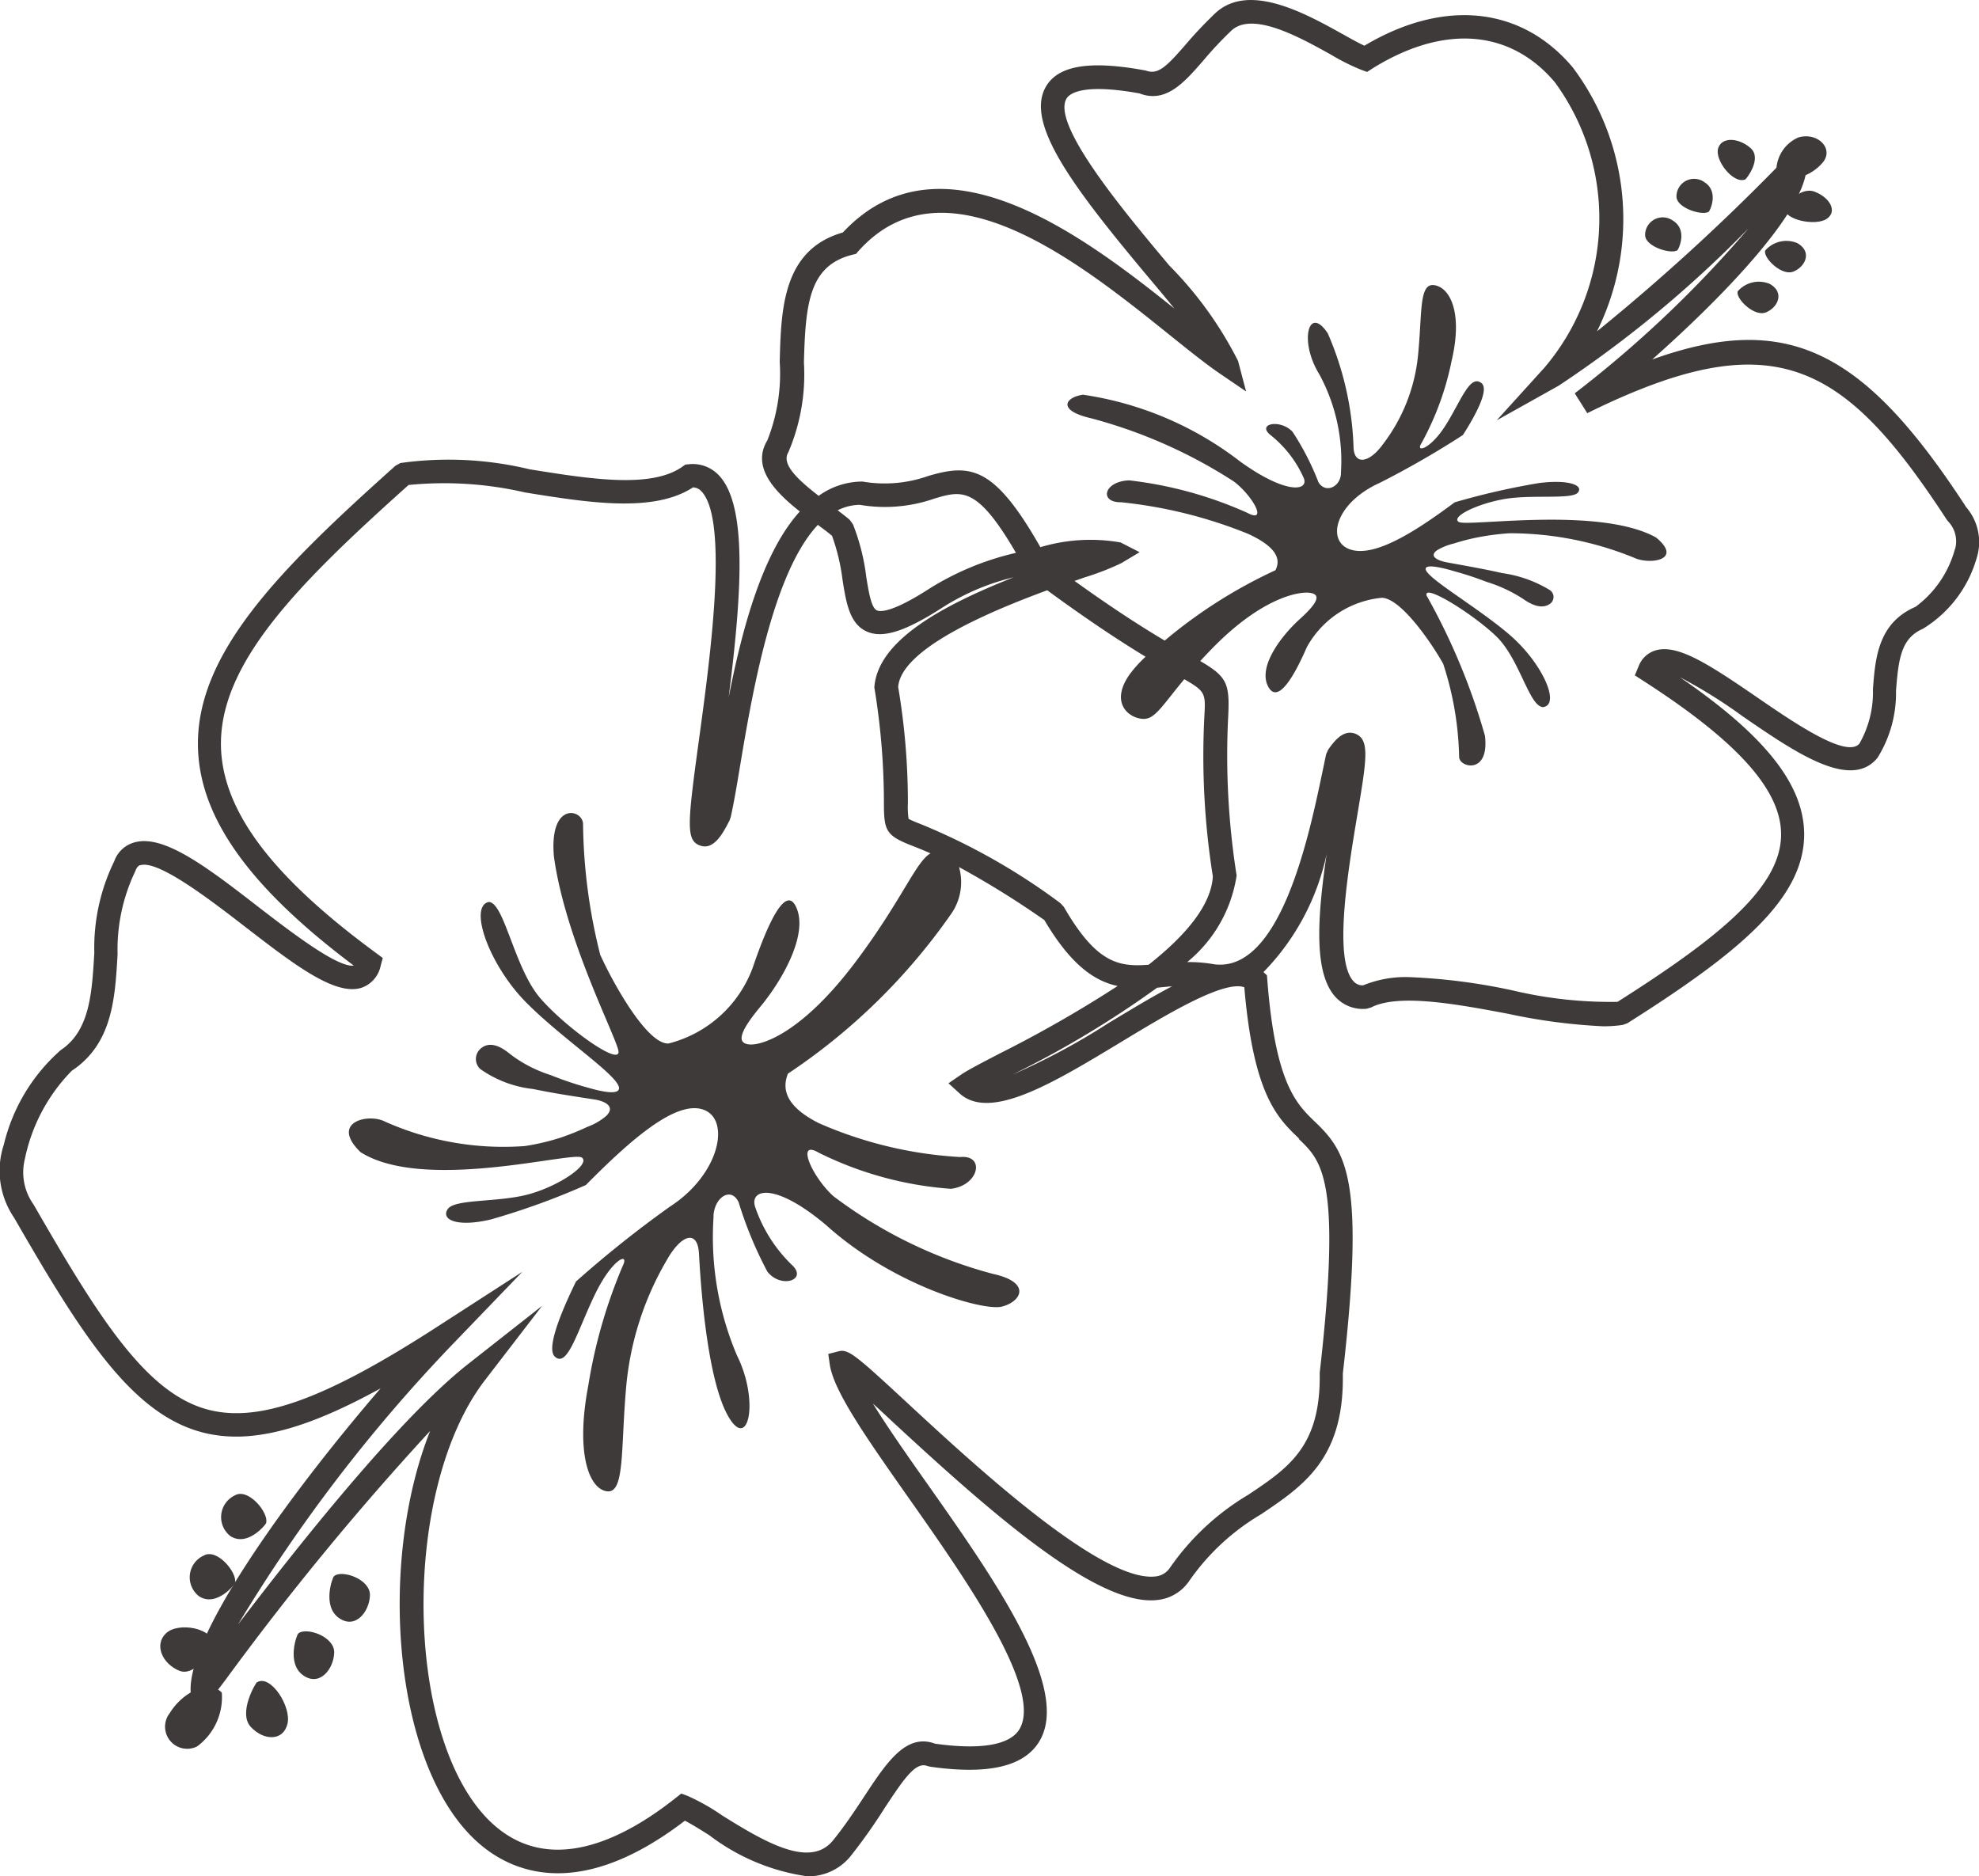 <svg xmlns="http://www.w3.org/2000/svg" width="63.285" height="60" viewBox="0 0 63.285 60">
  <g id="hibiscus" transform="translate(-232.592 -296.997)">
    <path id="パス_304" data-name="パス 304" d="M534.2,291.754c-3.239-4.965-5.671-6.265-10.028-4.7,2.285-2.023,4.943-4.779,4.939-6.19v-.9l-.927.919a67.679,67.679,0,0,1-5.777,5.271,8.082,8.082,0,0,0-.776-8.444c-1.642-1.948-4.118-2.205-6.66-.692-.2-.089-.444-.231-.71-.377-1.189-.661-2.991-1.659-4.06-.661a13.45,13.45,0,0,0-.945,1c-.621.714-.883.976-1.273.834-1.779-.333-2.8-.169-3.195.51-.7,1.194.95,3.323,3.359,6.2.253.3.506.6.745.9-2.889-2.312-7.463-5.79-10.6-2.432-1.926.55-1.975,2.454-2.019,4.135a5.788,5.788,0,0,1-.395,2.511c-.519.861.24,1.646,1.038,2.276-1.194,1.313-1.846,3.754-2.276,5.95.43-3.394.6-6.159-.319-7.113a1.145,1.145,0,0,0-.967-.346l-.1.009-.08.058c-1,.723-2.982.4-4.9.093a11.044,11.044,0,0,0-4.131-.2l-.155.084c-3.669,3.283-6.465,6.043-6.314,9.127.107,2.205,1.691,4.393,4.978,6.86-.5.075-1.948-1.025-3.017-1.85-1.633-1.265-3.048-2.356-3.993-2.09a.948.948,0,0,0-.648.6,6.308,6.308,0,0,0-.639,2.933c-.075,1.278-.142,2.489-1.069,3.106a5.831,5.831,0,0,0-1.824,3.026,2.659,2.659,0,0,0,.328,2.338c2.188,3.8,3.794,6.327,6.088,6.882,1.455.351,3.164-.067,5.631-1.424-2.729,3.168-6.159,7.8-6.074,9.691l.049,1.034,1.056-1.389a91.118,91.118,0,0,1,6.554-7.974c-1.664,4.193-1.185,10.5,1.358,13,1,.99,3.208,2.21,6.789-.537.213.111.493.284.781.466a6.723,6.723,0,0,0,3.133,1.313,1.739,1.739,0,0,0,1.415-.683,17.428,17.428,0,0,0,1.052-1.491c.635-.963,1-1.5,1.375-1.353l.089.022c1.846.262,2.991,0,3.483-.8,1.038-1.691-1.424-5.191-3.6-8.28-.626-.887-1.26-1.793-1.717-2.534.191.173.39.359.59.546,3.257,3.017,6.607,5.95,8.5,5.737a1.4,1.4,0,0,0,1.025-.608,7.309,7.309,0,0,1,2.3-2.134c1.371-.923,2.662-1.793,2.613-4.495.71-6.177.129-7.082-.883-8.049-.595-.572-1.273-1.216-1.531-4.539l-.013-.155-.111-.1a7.686,7.686,0,0,0,2.023-3.789c-.311,2.112-.408,3.829.28,4.584a1.186,1.186,0,0,0,.99.377l.146-.04c.874-.453,2.733-.111,4.379.2a18.428,18.428,0,0,0,3.039.4,4.069,4.069,0,0,0,.635-.044l.146-.053c3.576-2.263,5.644-3.976,5.653-6.03,0-1.584-1.229-3.155-3.976-5.036a15.957,15.957,0,0,1,2.01,1.251c1.7,1.167,3.452,2.369,4.308,1.331a3.9,3.9,0,0,0,.595-2.148c.08-1.029.164-1.682.861-1.983a3.907,3.907,0,0,0,1.708-2.227,1.707,1.707,0,0,0-.351-1.691Zm-21.316,20.238c.728.7,1.362,1.3.657,7.468.04,2.343-.985,3.031-2.285,3.9a8.021,8.021,0,0,0-2.507,2.338.625.625,0,0,1-.479.275c-1.722.177-5.746-3.541-7.907-5.542-1.673-1.549-1.895-1.739-2.21-1.659l-.328.084.049.337c.124.852,1.167,2.338,2.489,4.22,1.837,2.609,4.348,6.181,3.572,7.45-.306.5-1.238.661-2.693.457-.923-.342-1.54.586-2.245,1.655-.293.444-.621.945-1.012,1.429-.714.892-2.09.129-3.559-.794a6.831,6.831,0,0,0-1.1-.621l-.2-.075-.169.133c-1.695,1.349-4.109,2.565-5.972.732-2.738-2.7-2.818-10.591-.142-14.079l1.833-2.383-2.365,1.859c-2.227,1.753-5.44,5.817-7.361,8.333a50.7,50.7,0,0,1,6.833-8.932l2.259-2.347L485.3,318c-3.523,2.276-5.622,3.044-7.246,2.653-2.006-.484-3.528-2.906-5.626-6.549l-.031-.049a1.767,1.767,0,0,1-.262-1.438,5.64,5.64,0,0,1,1.5-2.818c1.3-.861,1.384-2.316,1.464-3.727a5.789,5.789,0,0,1,.564-2.649c.062-.173.142-.2.177-.2.568-.151,2.165,1.065,3.323,1.961,1.557,1.2,2.9,2.245,3.749,1.957a.938.938,0,0,0,.6-.7l.067-.248-.209-.155c-3.283-2.409-4.859-4.477-4.961-6.5-.133-2.738,2.511-5.347,5.995-8.471a11.491,11.491,0,0,1,3.732.24c2.019.324,4.1.661,5.365-.164a.376.376,0,0,1,.266.124c.883.914.284,5.311-.075,7.938-.373,2.733-.43,3.248.058,3.4.422.129.706-.391.923-.821l.031-.089c.093-.408.191-.976.3-1.637.386-2.307,1.043-6.181,2.489-7.716.16.12.319.235.453.351a6.486,6.486,0,0,1,.337,1.415c.115.719.222,1.4.776,1.646.51.226,1.229,0,2.432-.777a7.456,7.456,0,0,1,2.263-.958c-2.334.923-4.353,2.037-4.455,3.523a22.54,22.54,0,0,1,.306,3.687c0,.879.058,1.043.87,1.362.16.062.364.142.621.257-.47.257-.923,1.518-2.427,3.51-1.668,2.205-2.937,2.636-3.363,2.6s-.315-.408.351-1.211,1.5-2.232,1.171-3.11-.927.422-1.411,1.846a3.887,3.887,0,0,1-2.7,2.445c-.688.031-1.779-1.943-2.183-2.835a17.753,17.753,0,0,1-.55-4.184c-.009-.479-1.087-.732-.932,1.038.355,2.591,1.917,5.613,2.059,6.194s-1.651-.692-2.489-1.655-1.158-3.079-1.655-3.084c-.652.142.013,2.01,1.185,3.2s3.026,2.387,2.982,2.769c-.031.266-.91-.009-1.029-.04a10.872,10.872,0,0,1-1.163-.395,4.218,4.218,0,0,1-1.291-.67c-.288-.24-.674-.448-.976-.142a.44.44,0,0,0,.018.617,3.6,3.6,0,0,0,1.7.643c.657.138,1.318.235,1.975.337.253.04.692.2.351.528a1.974,1.974,0,0,1-.6.346,8.133,8.133,0,0,1-.821.333,7.136,7.136,0,0,1-1.18.28,9.291,9.291,0,0,1-4.464-.781c-.532-.28-1.779.013-.785.976,2.028,1.287,6.793-.04,7.077.173s-.71.9-1.691,1.171-2.378.142-2.6.479.3.586,1.384.328a23.252,23.252,0,0,0,3.035-1.1c1.4-1.415,2.9-2.755,3.785-2.4.843.333.488,2.068-1.1,3.093a35.641,35.641,0,0,0-3,2.392c-.5,1.021-.95,2.148-.679,2.4.408.386.728-.839,1.287-1.992s1.114-1.362.883-.9a16.368,16.368,0,0,0-1.1,3.829c-.408,2.152.022,3.292.595,3.372s.444-1.3.612-3.27a9.719,9.719,0,0,1,1.291-4.1c.47-.848,1-1.012,1.043-.231s.226,3.874.9,5.138,1.047-.413.315-1.881a9.672,9.672,0,0,1-.75-4.411v-.067a.841.841,0,0,1,.013-.111c.093-.519.568-.781.79-.311a12.528,12.528,0,0,0,.919,2.219c.435.559,1.309.266.781-.217a4.678,4.678,0,0,1-1.176-1.864c-.169-.563.635-.79,2.281.6,2.148,1.935,5.032,2.751,5.613,2.6.63-.16.954-.777-.288-1.047a14.745,14.745,0,0,1-5.1-2.485c-.688-.621-1.211-1.828-.466-1.389a11.3,11.3,0,0,0,4.224,1.154c.905-.106,1.1-1.092.3-1.016a13.037,13.037,0,0,1-4.53-1.087c-1.127-.572-1.154-1.145-.981-1.58a19.573,19.573,0,0,0,5.227-5.12,1.767,1.767,0,0,0,.244-1.486,28.73,28.73,0,0,1,2.729,1.695c.848,1.438,1.606,1.952,2.343,2.108a39.217,39.217,0,0,1-3.776,2.161c-.586.306-1.012.524-1.238.679l-.395.271.355.324c.981.892,3-.337,5.147-1.633,1.4-.847,3.292-2,3.958-1.762.293,3.448,1.065,4.184,1.744,4.832Zm-4.925-13.449c.333-.022.6-.484,1.251-1.265.679.391.683.453.643,1.18a24.562,24.562,0,0,0,.271,5.129c-.058.954-.923,1.93-2.054,2.822-.958.075-1.673-.049-2.711-1.85l-.111-.12a20.38,20.38,0,0,0-4.481-2.534,3.8,3.8,0,0,1-.373-.16,2.664,2.664,0,0,1-.022-.5,22.173,22.173,0,0,0-.311-3.718c.089-1.2,2.813-2.374,4.766-3.093,1.375,1.007,2.392,1.668,3.146,2.125a4.128,4.128,0,0,0-.506.559c-.683.963.031,1.455.492,1.429Zm.519,8.586c.111-.009.226-.022.342-.031-.626.328-1.309.741-2.023,1.171a21.6,21.6,0,0,1-3.084,1.655,31.787,31.787,0,0,0,4.632-2.782c.044,0,.089-.009.138-.013Zm-10.356-15.25a1.59,1.59,0,0,1,.714-.177,4.807,4.807,0,0,0,2.383-.2c.879-.262,1.367-.4,2.609,1.735a9,9,0,0,0-2.755,1.136c-1.207.781-1.584.75-1.691.705-.182-.08-.262-.586-.342-1.074a6.787,6.787,0,0,0-.426-1.682l-.1-.138c-.115-.1-.248-.2-.386-.306Zm35.732,1.238a3.394,3.394,0,0,1-1.26,1.846c-1.2.519-1.287,1.642-1.362,2.636a3.317,3.317,0,0,1-.43,1.735c-.408.5-2.143-.7-3.288-1.486-1.544-1.06-2.534-1.7-3.235-1.491a.834.834,0,0,0-.541.51l-.12.288.262.169c3.017,1.939,4.419,3.5,4.415,4.921,0,1.691-2.006,3.306-5.231,5.351a13.528,13.528,0,0,1-3.346-.364,19.157,19.157,0,0,0-3.288-.426,3.579,3.579,0,0,0-1.5.262.386.386,0,0,1-.311-.133c-.648-.71-.164-3.576.12-5.289.306-1.819.408-2.432-.053-2.622-.4-.16-.706.271-.874.506l-.062.138c-.04.173-.08.382-.129.608-.435,2.081-1.353,6.385-3.452,6.119a4.607,4.607,0,0,0-.865-.071,4.424,4.424,0,0,0,1.58-2.769,24.641,24.641,0,0,1-.271-5.058c.058-1.092-.04-1.3-.892-1.8.151-.164.319-.342.506-.528,1.478-1.469,2.609-1.7,2.986-1.655s.284.306-.306.839-1.327,1.5-1.029,2.13.825-.248,1.251-1.229a3.07,3.07,0,0,1,2.4-1.58c.617.018,1.6,1.464,1.961,2.112a10.2,10.2,0,0,1,.51,2.982c.009.337.976.572.825-.683a20.566,20.566,0,0,0-1.864-4.477c-.129-.417,1.478.577,2.227,1.3s1.047,2.232,1.491,2.263c.581-.067-.022-1.42-1.074-2.321s-2.711-1.841-2.676-2.108c.027-.186.812.053.919.084a10.924,10.924,0,0,1,1.038.342,4.6,4.6,0,0,1,1.158.541c.257.182.6.351.87.151a.266.266,0,0,0-.018-.435,3.985,3.985,0,0,0-1.522-.541c-.586-.133-1.176-.235-1.762-.342-.222-.04-.621-.173-.315-.39a1.884,1.884,0,0,1,.532-.213,6.821,6.821,0,0,1,.732-.191,8.215,8.215,0,0,1,1.052-.138,10.528,10.528,0,0,1,3.985.785c.479.226,1.584.084.7-.648-1.819-1.016-6.061-.328-6.314-.5s.63-.595,1.5-.737,2.121.027,2.312-.2-.266-.426-1.238-.306a23.319,23.319,0,0,0-2.7.617c-1.242.923-2.574,1.788-3.363,1.5-.754-.28-.444-1.486.963-2.121a28.979,28.979,0,0,0,2.662-1.531c.444-.692.839-1.464.595-1.659-.368-.293-.648.55-1.14,1.336s-.985.905-.781.586a9.217,9.217,0,0,0,.967-2.645c.355-1.5-.036-2.321-.546-2.409s-.391.887-.533,2.276a5.582,5.582,0,0,1-1.131,2.826c-.417.572-.892.661-.927.107a9.887,9.887,0,0,0-.825-3.669c-.608-.927-.932.235-.271,1.309a5.8,5.8,0,0,1,.692,3.146v.049a.505.505,0,0,1-.013.08c-.08.359-.5.519-.706.177a8.48,8.48,0,0,0-.83-1.615c-.391-.417-1.171-.257-.692.115a3.633,3.633,0,0,1,1.056,1.376c.151.4-.564.524-2.041-.541a10.759,10.759,0,0,0-5.023-2.134c-.564.08-.847.5.262.754a15.911,15.911,0,0,1,4.566,2.023c.617.475,1.087,1.353.426,1a12.74,12.74,0,0,0-3.776-1.038c-.808.027-.976.71-.257.7a14.812,14.812,0,0,1,4.051,1.007c1.007.461,1.034.865.883,1.167a15.721,15.721,0,0,0-3.541,2.25c-.688-.408-1.611-.994-2.884-1.908.111-.04.217-.075.315-.111a8.375,8.375,0,0,0,1.18-.457l.586-.351-.608-.311a5.559,5.559,0,0,0-2.565.151c-1.473-2.587-2.227-2.68-3.59-2.276a4.178,4.178,0,0,1-2.1.177,2.4,2.4,0,0,0-1.4.457c-.7-.541-1.194-1.021-.972-1.389a6.325,6.325,0,0,0,.5-2.871c.049-1.921.177-3.11,1.557-3.452l.111-.027.075-.089c2.764-3.088,7.077.373,9.926,2.662.63.506,1.176.945,1.637,1.26l.834.568-.257-.976a12.073,12.073,0,0,0-2.2-3.053c-1.411-1.682-3.772-4.5-3.288-5.333.093-.164.519-.5,2.338-.169.848.324,1.429-.351,2.05-1.065a12.092,12.092,0,0,1,.887-.945c.674-.626,2.183.213,3.181.768a6.943,6.943,0,0,0,.985.492l.173.062.155-.1c2.285-1.429,4.419-1.269,5.853.435a7.371,7.371,0,0,1-.337,9.123L519.2,289l1.983-1.109a36.955,36.955,0,0,0,6.074-5.036,36.625,36.625,0,0,1-5.56,5.28l.4.635c5.955-2.937,8.191-1.659,11.5,3.412l.044.053a.919.919,0,0,1,.222.865Z" transform="translate(-238.747 21.44)" fill="#3d3a39"/>
    <path id="パス_305" data-name="パス 305" d="M597.065,287.2c.038-.027.329-.642-.146-.938a.563.563,0,0,0-.89.453c-.011.372.831.636,1.036.491Z" transform="translate(-309.826 16.559)" fill="#3d3a39"/>
    <path id="パス_306" data-name="パス 306" d="M595.2,289.487c.038-.027.329-.642-.146-.938a.563.563,0,0,0-.89.453c-.011.372.831.636,1.036.491Z" transform="translate(-308.964 15.504)" fill="#3d3a39"/>
    <path id="パス_307" data-name="パス 307" d="M483.022,391.73a.765.765,0,0,0-.146,1.3c.545.356,1.133-.361,1.149-.421.086-.329-.577-1.127-1-.879Z" transform="translate(-243.919 -44.985)" fill="#3d3a39"/>
    <path id="パス_308" data-name="パス 308" d="M485.878,389.039c.086-.329-.577-1.127-1-.879a.769.769,0,0,0-.146,1.3c.545.356,1.133-.361,1.149-.421Z" transform="translate(-244.775 -43.341)" fill="#3d3a39"/>
    <path id="パス_309" data-name="パス 309" d="M481.456,397.414c.539.21,1.079-.771,1.084-.831.011-.534-1.122-.744-1.516-.367S480.922,397.2,481.456,397.414Z" transform="translate(-243.125 -46.985)" fill="#3d3a39"/>
    <path id="パス_310" data-name="パス 310" d="M488.89,396.341c-.043.038-.372.938.156,1.321s.982-.189,1-.717-.922-.836-1.154-.609Z" transform="translate(-246.767 -47.094)" fill="#3d3a39"/>
    <path id="パス_311" data-name="パス 311" d="M491.01,392.941c-.043.038-.372.938.156,1.321s.982-.189,1-.717-.922-.836-1.154-.609Z" transform="translate(-247.744 -45.528)" fill="#3d3a39"/>
    <path id="パス_312" data-name="パス 312" d="M486.279,399.239c-.049.027-.615.992-.2,1.435s1.03.458,1.17-.092-.529-1.586-.96-1.343Z" transform="translate(-245.466 -48.449)" fill="#3d3a39"/>
    <path id="パス_313" data-name="パス 313" d="M481.292,400.39a.707.707,0,0,0,.868,1.073,1.954,1.954,0,0,0,.793-1.72C482.554,399.3,481.7,399.727,481.292,400.39Z" transform="translate(-243.268 -48.614)" fill="#3d3a39"/>
    <path id="パス_314" data-name="パス 314" d="M602.185,290.806c.378-.151.615-.631.124-.911a.9.9,0,0,0-1.025.237c-.076.227.523.825.9.674Z" transform="translate(-312.243 14.876)" fill="#3d3a39"/>
    <path id="パス_315" data-name="パス 315" d="M599.654,292.552c-.076.227.523.825.9.674s.615-.631.124-.911a.9.9,0,0,0-1.025.237Z" transform="translate(-311.492 13.761)" fill="#3d3a39"/>
    <path id="パス_316" data-name="パス 316" d="M602.43,287.423c-.011.378,1,.582,1.354.34s.086-.69-.394-.868-.96.485-.96.529Z" transform="translate(-312.774 16.231)" fill="#3d3a39"/>
    <path id="パス_317" data-name="パス 317" d="M599.35,285.121c.043-.016.545-.669.178-1s-.922-.378-1.041,0S598.967,285.272,599.35,285.121Z" transform="translate(-310.951 17.616)" fill="#3d3a39"/>
    <path id="パス_318" data-name="パス 318" d="M603.417,284.474c.367-.442-.162-.982-.782-.8a1.177,1.177,0,0,0-.7,1.17c.356.334,1.116.076,1.478-.367Z" transform="translate(-312.536 17.719)" fill="#3d3a39"/>
  </g>
</svg>
